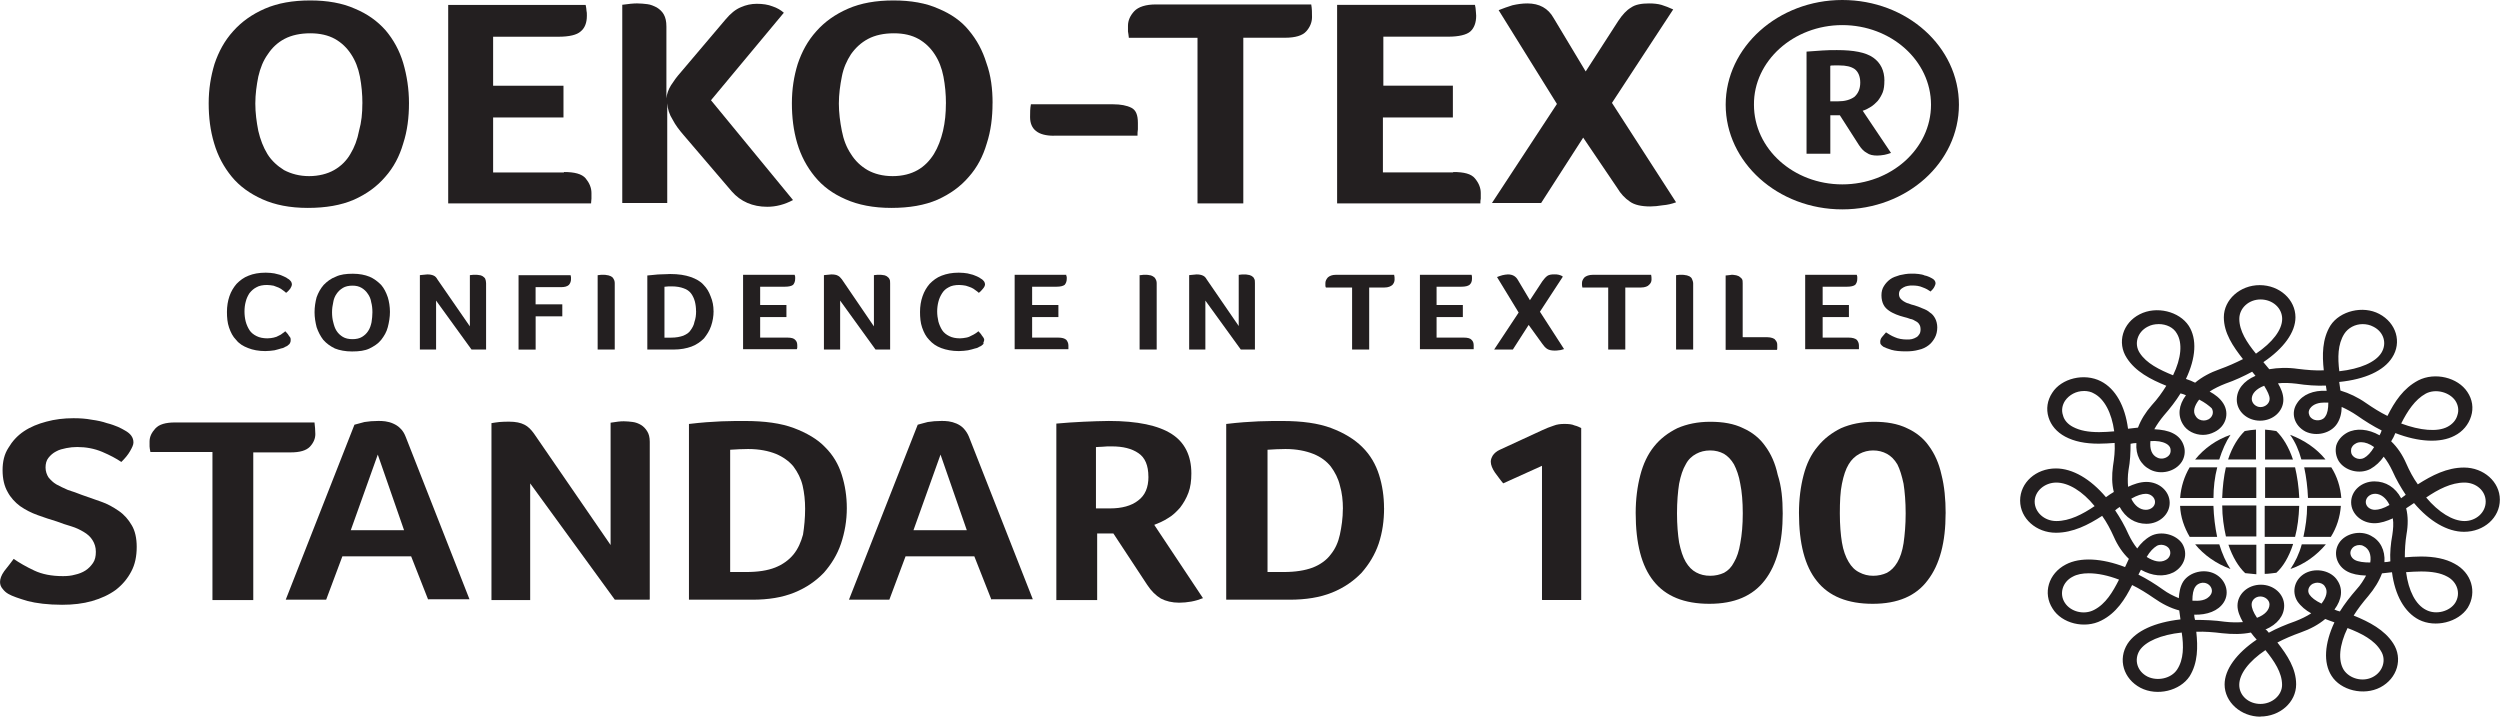 <?xml version="1.0" encoding="UTF-8"?><svg id="Layer_1" xmlns="http://www.w3.org/2000/svg" viewBox="0 0 512 146.86"><defs><style>.cls-1{fill:#231f20;}</style></defs><path class="cls-1" d="m59.03,70.67c-.08.08-.25.23-.51.31-.25.16-.51.31-.94.38-.43.16-.85.23-1.37.38-.51.07-1.19.16-1.87.16-1.37,0-2.56-.23-3.5-.61-1.03-.38-1.88-.91-2.48-1.68-.69-.69-1.1-1.53-1.45-2.53-.34-.99-.43-2.06-.43-3.2s.17-2.22.51-3.22c.34-1,.86-1.83,1.46-2.53.68-.69,1.45-1.3,2.47-1.68.94-.39,2.13-.61,3.5-.61.68,0,1.27.07,1.78.15.52.16,1.03.22,1.37.38.43.16.68.31,1.02.46.25.16.43.31.6.39.16.15.25.22.43.46.08.15.16.37.16.53,0,.3-.16.61-.34.91-.25.31-.51.61-.85.85-.16-.16-.43-.38-.67-.54-.26-.22-.52-.37-.85-.53-.34-.16-.69-.23-1.03-.39-.43-.07-.85-.15-1.36-.15-.85,0-1.62.15-2.14.46-.59.3-1.02.69-1.45,1.22-.34.54-.61,1.07-.77,1.76-.17.61-.25,1.3-.25,1.98s.07,1.38.25,2.07c.16.61.43,1.22.77,1.76.34.53.85.92,1.45,1.22.6.31,1.37.46,2.22.46.51,0,.94-.08,1.28-.15.42-.08.77-.23,1.03-.39.34-.14.59-.3.76-.46.25-.16.43-.3.6-.46.08.16.25.22.34.38.17.16.25.31.34.46.08.15.25.31.34.46.08.15.08.3.08.46,0,.22,0,.38-.08.54-.09.23-.17.38-.43.53"/><path class="cls-1" d="m76.27,63.94c0-.76-.08-1.46-.25-2.06-.08-.61-.34-1.23-.69-1.7-.34-.53-.76-.91-1.27-1.22-.52-.31-1.11-.46-1.87-.46-.78,0-1.46.15-1.97.46s-.94.69-1.29,1.22c-.34.47-.59,1.09-.68,1.7-.16.68-.25,1.37-.25,2.06,0,.77.08,1.46.25,2.06.17.7.34,1.24.68,1.77.35.54.78.92,1.29,1.23s1.19.46,1.97.46c.76,0,1.45-.15,1.95-.46s.94-.69,1.27-1.23c.35-.53.52-1.06.68-1.77.1-.68.18-1.37.18-2.06m3.59-.08c0,1.09-.18,2.14-.44,3.14-.25,1-.76,1.83-1.36,2.61-.6.76-1.45,1.3-2.38,1.76-.94.46-2.14.61-3.59.61-1.36,0-2.55-.23-3.5-.61-.94-.46-1.7-1-2.38-1.76-.59-.77-1.03-1.61-1.37-2.61-.25-1-.42-1.99-.42-3.06s.16-2.06.42-3.06c.34-.93.78-1.76,1.45-2.53.68-.69,1.45-1.3,2.47-1.68.94-.46,2.13-.61,3.5-.61s2.48.23,3.42.61c.93.39,1.7,1,2.38,1.68.59.69,1.02,1.53,1.36,2.53.26.84.44,1.92.44,2.98"/><path class="cls-1" d="m99.55,71.59h-2.98l-7.26-10.03v10.03h-3.32s0-15.24,0-15.24c.17,0,.43-.07.68-.07s.6-.08.85-.08c.52,0,.95.08,1.29.24.34.14.59.44.76.76l6.66,9.64v-10.49c.25,0,.43-.07.68-.07h.51c.25,0,.52,0,.77.07.26,0,.51.15.68.23.17.16.43.3.51.53.09.24.17.54.17.91v13.56Z"/><path class="cls-1" d="m109.7,62.33h5.46v2.45h-5.46v6.82h-3.5v-15.24h10.66c0,.15.08.31.08.39v.45c0,.46-.17.84-.43,1.15-.34.31-.85.46-1.62.46h-5.2v3.52Z"/><path class="cls-1" d="m122.41,56.36c.25,0,.51-.08.68-.08h.51c.25,0,.52,0,.77.08.25,0,.52.15.77.23.25.15.43.3.51.53.17.23.25.54.25.91v13.56h-3.5s0-15.24,0-15.24Z"/><path class="cls-1" d="m142.55,63.71c0-.69-.09-1.39-.25-2-.17-.61-.43-1.15-.76-1.6-.34-.46-.86-.85-1.54-1.07-.6-.23-1.45-.39-2.38-.39-.51,0-1.03,0-1.54.08v10.42h1.37c1.02,0,1.79-.16,2.47-.39.69-.3,1.2-.61,1.53-1.15.34-.46.68-1.07.77-1.68.25-.7.34-1.38.34-2.22m3.58,0c0,1.07-.17,2.06-.51,3.06-.34,1-.85,1.76-1.45,2.53-.69.69-1.54,1.3-2.56,1.68-1.02.37-2.22.61-3.68.61h-5.37v-15.17c1.1-.07,1.95-.23,2.73-.23s1.45-.07,1.95-.07c1.71,0,3.08.22,4.19.61,1.11.38,2.04.91,2.64,1.6.69.69,1.12,1.46,1.46,2.37.42.99.59,1.98.59,2.99"/><path class="cls-1" d="m161.23,69.14c.86,0,1.37.16,1.62.46.34.31.43.69.43,1.15v.38c0,.07,0,.22-.09.38h-11.01v-15.23h10.57c0,.15.1.3.1.38v.46c0,.53-.18.92-.43,1.22-.33.24-.85.38-1.7.38h-5.04v3.75h5.38v2.46h-5.38v4.21h5.55Z"/><path class="cls-1" d="m182.3,71.59h-2.99l-7.25-10.03v10.03h-3.32v-15.24c.17,0,.43-.07.68-.07s.61-.08.85-.08c.52,0,1.03.08,1.29.24.34.14.59.44.85.76l6.57,9.64v-10.49c.25,0,.43-.07.68-.07h.52c.25,0,.51,0,.76.07.26,0,.51.15.68.23.17.16.43.3.51.53.17.24.17.54.17.91v13.56Z"/><path class="cls-1" d="m201.15,70.67c-.09.08-.25.23-.51.31-.25.16-.51.31-.94.38-.43.16-.86.23-1.45.38-.52.07-1.2.16-1.89.16-1.36,0-2.56-.23-3.58-.61-1.02-.38-1.79-.91-2.48-1.68-.68-.69-1.1-1.53-1.45-2.53-.34-.99-.43-2.06-.43-3.2s.17-2.22.52-3.22c.34-1,.85-1.83,1.45-2.53.68-.69,1.45-1.3,2.46-1.68,1.02-.39,2.13-.61,3.5-.61.69,0,1.29.07,1.8.15.51.16,1.03.22,1.36.38.43.16.77.31,1.03.46.26.16.43.31.6.39.17.15.25.22.43.46.08.15.16.37.16.53,0,.3-.16.61-.42.91-.26.31-.51.61-.85.85-.17-.16-.43-.38-.69-.54-.25-.22-.51-.37-.85-.53-.34-.16-.67-.23-1.11-.39-.42-.07-.85-.15-1.36-.15-.86,0-1.63.15-2.14.46-.59.3-1.03.69-1.36,1.22-.34.54-.6,1.07-.77,1.76-.16.61-.25,1.3-.25,1.98s.09,1.38.25,2.07c.17.61.43,1.22.77,1.76.34.53.85.92,1.45,1.22.59.31,1.36.46,2.21.46.43,0,.86-.08,1.29-.15.43-.08.76-.23,1.02-.39.34-.14.6-.3.85-.46.26-.16.43-.3.61-.46.08.16.25.22.34.38.17.16.25.31.34.46.09.15.26.31.34.46.08.15.17.3.17.46,0,.22-.09.38-.17.54.08.23,0,.38-.25.53"/><path class="cls-1" d="m216.68,69.14c.85,0,1.36.16,1.7.46.25.31.43.69.43,1.15v.76h-11.01v-15.23h10.57c0,.15,0,.3.1.38v.46c0,.53-.18.92-.43,1.22-.34.24-.85.38-1.7.38h-4.96v3.75h5.38v2.46h-5.38s0,4.21,0,4.21h5.29Z"/><path class="cls-1" d="m233.48,56.36c.25,0,.51-.08.68-.08h.51c.25,0,.51,0,.76.08.26,0,.52.15.69.23.25.15.43.3.52.53.16.23.25.54.25.91v13.56h-3.5v-15.24h.09Z"/><path class="cls-1" d="m257.02,71.59h-2.9l-7.26-10.03v10.03h-3.32v-15.24c.17,0,.43-.07.68-.07s.6-.08.85-.08c.52,0,.94.08,1.28.24.34.14.6.44.77.76l6.57,9.57v-10.48c.25,0,.43-.08.69-.08h.5c.26,0,.52,0,.77.08.25,0,.51.16.68.22.25.16.43.31.51.54.17.23.17.55.17.93v13.62Z"/><path class="cls-1" d="m276.82,58.88h-5.28c-.1-.16-.1-.31-.1-.46v-.46c0-.38.17-.76.51-1.15.35-.3.86-.53,1.63-.53h11.94c.09.31.09.61.09,1s-.17.76-.43,1.06c-.34.3-.86.54-1.62.54h-3.15v12.71h-3.5v-12.71h-.09Z"/><path class="cls-1" d="m299.76,69.14c.86,0,1.36.16,1.62.46.33.31.43.69.43,1.15v.76h-11.01s0-15.23,0-15.23h10.59c0,.15.07.3.07.38v.46c0,.53-.17.92-.51,1.22-.33.24-.85.38-1.7.38h-5.04s0,3.75,0,3.75h5.38v2.46h-5.38s0,4.21,0,4.21h5.55Z"/><path class="cls-1" d="m313.07,66.54l-3.24,5.05h-3.83l5.02-7.58-4.43-7.27c.34-.16.68-.24,1.11-.38.35-.07.78-.16,1.12-.16.94,0,1.62.38,2.05,1.15l2.46,4.13,2.56-3.9c.34-.47.68-.85,1.02-1.09.34-.22.78-.3,1.37-.3.34,0,.68,0,.94.08.26.07.6.16.85.39l-4.69,7.18,4.94,7.65c-.34.08-.68.24-1.02.24-.34.07-.68.07-.94.07-.68,0-1.2-.14-1.54-.37-.34-.24-.68-.61-.94-1l-2.82-3.9Z"/><path class="cls-1" d="m329.36,58.88h-5.29c0-.16-.08-.31-.08-.46v-.46c0-.38.16-.76.51-1.15.34-.3.94-.53,1.71-.53h11.94c.08.31.08.61.08,1s-.17.76-.51,1.06c-.25.3-.86.54-1.62.54h-3.24v12.71h-3.5v-12.71Z"/><path class="cls-1" d="m343.27,56.36c.25,0,.43-.08.68-.08h.51c.25,0,.52,0,.76.08.27,0,.52.15.78.23.25.15.42.3.51.53.08.23.25.54.25.91v13.56h-3.5s0-15.24,0-15.24Z"/><path class="cls-1" d="m357,69.06h4.94c.43,0,.78.08,1.03.16.25.08.51.22.59.38.17.15.25.31.34.53.08.16.08.39.08.61v.53c0,.23,0,.31-.08.39h-10.49s0-15.24,0-15.24c.26,0,.51-.07.68-.07.25,0,.43-.07.51-.07.25,0,.52,0,.76.07.26,0,.52.15.77.23.17.15.43.3.6.53s.17.54.17.91v11.03h.08Z"/><path class="cls-1" d="m378.58,69.14c.76,0,1.36.16,1.7.46.25.31.43.69.43,1.15v.76h-11.01v-15.23h10.57c0,.15.1.3.1.38v.46c0,.53-.17.92-.43,1.22-.34.24-.85.38-1.7.38h-4.96v3.75h5.38s0,2.46,0,2.46h-5.38v4.21h5.29Z"/><path class="cls-1" d="m386.26,68.07c.51.31,1.02.69,1.8.99.68.31,1.53.47,2.46.47.35,0,.69,0,1.03-.08.34-.08.68-.23.94-.39.26-.14.43-.37.59-.61.17-.22.25-.6.25-.99s-.08-.77-.25-1c-.16-.31-.43-.53-.76-.69-.34-.23-.68-.39-1.11-.46-.43-.15-.86-.31-1.28-.39-.52-.15-1.11-.3-1.62-.53-.52-.22-1.03-.46-1.45-.77-.43-.3-.85-.68-1.11-1.21-.25-.46-.43-1.15-.43-1.92s.17-1.38.51-1.91c.34-.55.76-1,1.28-1.39.51-.38,1.2-.61,1.96-.84.68-.16,1.54-.31,2.31-.31.51,0,1.11,0,1.53.07.51.07.94.14,1.27.31.43.06.69.22.94.3.25.15.51.23.6.31.42.22.68.6.68.98,0,.16-.09.46-.26.76-.16.31-.42.61-.76.93-.43-.31-.94-.61-1.62-.85-.68-.3-1.36-.38-2.13-.38-.25,0-.59,0-.94.08-.34.07-.6.15-.85.3-.26.15-.51.31-.68.53-.17.23-.25.55-.25.85s.08.61.25.85c.17.22.43.46.68.61.25.14.6.38,1.03.46.34.14.76.3,1.19.38.51.15,1.11.38,1.62.61.61.23,1.12.46,1.54.85.51.3.85.76,1.1,1.23.25.46.43,1.15.43,1.83,0,.77-.17,1.53-.51,2.14s-.76,1.15-1.28,1.53c-.51.39-1.2.76-2.04.93-.77.22-1.62.31-2.57.31-1.19,0-2.21-.09-2.98-.31-.77-.22-1.28-.46-1.62-.61-.17-.16-.34-.22-.51-.46-.17-.15-.17-.38-.17-.61s.08-.61.34-.92c.34-.37.6-.68.85-.99"/><path class="cls-1" d="m74.22,21.21c0-1.91-.17-3.75-.51-5.52-.34-1.76-.94-3.28-1.8-4.58-.85-1.31-1.95-2.37-3.32-3.14-1.37-.76-3.08-1.15-5.03-1.15-2.04,0-3.84.38-5.3,1.15-1.45.77-2.55,1.83-3.41,3.14-.94,1.3-1.54,2.82-1.95,4.58-.35,1.77-.61,3.61-.61,5.52s.25,3.75.61,5.59c.41,1.76,1.02,3.36,1.87,4.75.85,1.37,2.04,2.44,3.41,3.29,1.45.76,3.16,1.23,5.12,1.23s3.75-.46,5.11-1.23c1.37-.77,2.56-1.92,3.34-3.29.85-1.39,1.45-2.99,1.78-4.75.51-1.84.68-3.61.68-5.59m9.55-.07c0,2.91-.34,5.67-1.19,8.27-.76,2.61-1.97,4.9-3.67,6.81-1.71,2-3.83,3.52-6.39,4.67-2.65,1.15-5.8,1.69-9.47,1.69s-6.75-.62-9.3-1.77c-2.56-1.15-4.69-2.67-6.31-4.66-1.62-1.99-2.82-4.22-3.58-6.82-.78-2.59-1.11-5.28-1.11-8.18s.43-5.51,1.19-8.04c.85-2.52,2.04-4.75,3.83-6.73,1.71-1.92,3.84-3.45,6.48-4.6,2.65-1.15,5.72-1.69,9.31-1.69,3.49,0,6.56.54,9.13,1.69,2.55,1.06,4.6,2.52,6.3,4.44,1.62,1.92,2.83,4.13,3.59,6.66.76,2.59,1.19,5.35,1.19,8.27"/><path class="cls-1" d="m115.5,35.23c2.13,0,3.66.37,4.44,1.3.76.92,1.19,1.92,1.19,2.99v1.15c0,.3-.08.61-.08.99h-29.26s0-40.65,0-40.65h28.15c.09.46.17.84.17,1.15.08.3.08.61.08,1.07,0,1.46-.43,2.53-1.29,3.22-.76.69-2.31,1.07-4.52,1.07h-13.39v10.03h14.41v6.51h-14.41s0,11.26,0,11.26h14.5v-.07Z"/><path class="cls-1" d="m127.27,1c.68-.08,1.27-.15,1.88-.23.6-.07,1.11-.07,1.36-.07.68,0,1.37.07,2.05.15.68.07,1.36.38,1.95.68.61.38,1.12.85,1.45,1.46.34.61.52,1.39.52,2.46v14.69c.08-.91.42-1.83.94-2.67.59-.92,1.2-1.76,1.88-2.52l9.28-10.95c1.03-1.23,2.05-2.07,3.17-2.53,1.03-.46,2.14-.69,3.24-.69,1.19,0,2.3.15,3.24.53.94.31,1.7.77,2.3,1.3l-14.92,17.92,16.8,20.44c-1.71.92-3.5,1.38-5.29,1.38-2.97,0-5.45-1.07-7.25-3.14l-9.89-11.57c-.85-.99-1.63-1.98-2.22-3.13-.68-1.07-1.02-2.15-1.11-3.36v20.43h-9.21V1h-.17Z"/><path class="cls-1" d="m193.73,21.21c0-1.91-.17-3.75-.51-5.52-.34-1.76-.94-3.28-1.8-4.58-.85-1.31-1.95-2.37-3.32-3.14-1.37-.76-3-1.15-5.03-1.15-2.05,0-3.84.38-5.29,1.15-1.45.77-2.57,1.83-3.5,3.14-.85,1.3-1.54,2.82-1.87,4.58-.35,1.77-.61,3.61-.61,5.52s.25,3.75.61,5.59c.34,1.76.93,3.36,1.87,4.75.85,1.37,1.96,2.44,3.41,3.29,1.36.76,3.08,1.23,5.12,1.23s3.75-.46,5.11-1.23c1.37-.77,2.48-1.92,3.34-3.29.85-1.39,1.45-2.99,1.87-4.75.42-1.84.59-3.61.59-5.59m9.55-.07c0,2.91-.34,5.67-1.19,8.27-.76,2.61-1.97,4.9-3.67,6.81-1.71,2-3.84,3.52-6.39,4.67-2.64,1.15-5.8,1.69-9.47,1.69s-6.82-.62-9.38-1.77c-2.64-1.15-4.69-2.67-6.31-4.66-1.62-1.99-2.82-4.22-3.59-6.82-.76-2.59-1.09-5.28-1.09-8.18s.41-5.51,1.19-8.04c.85-2.52,2.04-4.75,3.83-6.73,1.7-1.92,3.84-3.45,6.48-4.6,2.64-1.15,5.72-1.69,9.3-1.69s6.66.54,9.22,1.69c2.55,1.06,4.68,2.52,6.22,4.44,1.62,1.92,2.81,4.13,3.59,6.66.94,2.59,1.27,5.35,1.27,8.27"/><path class="cls-1" d="m215.82,27.8c-3.24,0-4.86-1.3-4.86-3.83,0-.91,0-1.76.17-2.61h16.88c1.46,0,2.73.23,3.67.7.94.46,1.36,1.45,1.36,3.13v1.3c-.08.46-.08.83-.08,1.3h-17.15Z"/><path class="cls-1" d="m245.34,7.74h-14.16v-.08c-.08-.45-.08-.91-.17-1.22v-1.15c0-1.07.43-2.07,1.28-2.99.86-.91,2.4-1.39,4.43-1.39h31.82c.16.85.16,1.77.16,2.61,0,1.06-.43,2.07-1.19,2.91-.76.85-2.21,1.3-4.36,1.3h-8.52s0,33.93,0,33.93h-9.38s0-33.93,0-33.93h.08Z"/><path class="cls-1" d="m297.63,35.23c2.21,0,3.67.37,4.43,1.3.77.92,1.2,1.92,1.2,2.99v1.15c-.08.3-.08.61-.08.99h-29.34V1h28.23c.1.46.17.84.17,1.15s.08.61.08,1.07c0,1.46-.43,2.53-1.19,3.22-.77.69-2.39,1.07-4.51,1.07h-13.31v10.03h14.24v6.51h-14.33v11.26h14.41v-.07Z"/><path class="cls-1" d="m324.24,28.18l-8.62,13.4h-10.07l13.31-20.29-11.94-19.21c.93-.38,1.87-.69,2.82-1,1.02-.23,2.04-.38,3.06-.38,2.47,0,4.27,1,5.38,2.99l6.57,10.94,6.66-10.33c.86-1.3,1.71-2.22,2.64-2.76.85-.61,2.13-.84,3.67-.84.94,0,1.8.08,2.56.3.76.23,1.53.54,2.39.93l-12.54,19.14,13.13,20.36c-.85.31-1.79.54-2.73.61-.94.15-1.8.24-2.56.24-1.79,0-3.24-.31-4.18-1-1.02-.69-1.88-1.61-2.56-2.76l-6.99-10.33Z"/><path class="cls-1" d="m377.3,0c-13.13,0-23.88,9.66-23.88,21.44s10.66,21.44,23.88,21.44,23.89-9.57,23.89-21.44S390.53,0,377.3,0m0,5.14c9.98,0,18.17,7.27,18.17,16.31s-8.19,16.31-18.17,16.31-18.09-7.27-18.09-16.31c-.08-8.96,8.11-16.31,18.09-16.31"/><path class="cls-1" d="m380.98,16.92c0-1.29-.43-2.22-1.12-2.76-.76-.53-1.78-.76-3.15-.76h-1.11c-.34,0-.6,0-.76.08v7.27h1.61c1.38,0,2.48-.31,3.33-.91.76-.69,1.2-1.62,1.2-2.92m4.94-.37c0,.91-.08,1.68-.34,2.37-.25.61-.6,1.23-1.03,1.76-.43.46-.94.93-1.45,1.23-.51.31-1.03.61-1.62.77l5.8,8.64c-.43.16-.94.31-1.36.39-.51.08-1.02.15-1.45.15-.86,0-1.62-.15-2.13-.54-.6-.3-1.11-.83-1.62-1.6l-3.92-6.12h-1.95v7.88h-4.87V10.57c1.12-.08,2.13-.16,3.24-.23,1.1-.08,2.04-.08,2.99-.08,3.41,0,5.88.46,7.41,1.53,1.54,1.08,2.31,2.68,2.31,4.75"/><path class="cls-1" d="m462.95,61.33c-2.39,0-4.34,1.76-4.34,3.98,0,2.46,1.53,4.82,3.41,7.12,3.41-2.3,5.37-4.9,5.37-7.12s-1.95-3.98-4.43-3.98m20.91,5.05c-1.54,0-2.98.77-3.76,1.99-1.36,2.14-1.36,4.9-1.02,7.66,4.26-.47,7.41-1.84,8.61-3.76,1.2-1.92.52-4.28-1.63-5.36-.68-.37-1.45-.53-2.21-.53m-41.8,0c-.78,0-1.54.16-2.22.53-2.13,1.09-2.82,3.53-1.63,5.36,1.37,2.14,4.01,3.44,6.83,4.59,1.71-3.52,1.96-6.65.77-8.57-.68-1.23-2.14-1.92-3.75-1.92m21.65,12.63c-1.62.61-2.55,1.61-2.55,2.69,0,.91.85,1.68,1.78,1.68,1.02,0,1.88-.77,1.88-1.68,0-.7-.43-1.54-1.12-2.69m-13.31,2.83c-1.02,1.3-1.36,2.53-.68,3.44.34.55.94.85,1.62.85.35,0,.61-.07.95-.23.85-.46,1.19-1.45.67-2.29-.59-.54-1.36-1.15-2.56-1.77m25.68.61c-1.03,0-2.3.23-2.99,1.23-.25.37-.34.85-.17,1.23.09.45.43.76.86.99.85.39,2.04.16,2.46-.61.43-.61.61-1.53.61-2.83h-.77Zm15.69,4.29c3.92,1.46,7.43,1.76,9.47.69,1.02-.53,1.78-1.38,2.04-2.37.35-1,.18-2.07-.41-2.98-1.2-1.76-4.02-2.53-6.06-1.46-2.22,1.22-3.77,3.6-5.04,6.13m-65-6.66c-1.54,0-2.99.77-3.84,2-.59.91-.77,1.98-.42,2.98.24,1,1.02,1.84,2.04,2.37,1.46.77,3.16,1.07,5.38,1.07,1.02,0,2.05-.08,3.07-.16-.51-3.82-2.05-6.65-4.1-7.73-.6-.38-1.37-.54-2.13-.54m13.65,10.26c-.17,1.61.25,2.84,1.36,3.37.86.47,2.05.16,2.56-.61.25-.38.25-.84.17-1.23-.07-.38-.43-.76-.85-.99-.85-.46-1.88-.61-3.23-.54m43.17.23c-.43,0-.86.07-1.2.31-.43.23-.68.54-.85.99-.08.47-.08.93.17,1.31.51.76,1.62,1.06,2.46.61.69-.38,1.37-1.08,2.05-2.22-.94-.69-1.87-1-2.64-1m-47.1,11.56c.69,1.46,1.79,2.29,2.99,2.29,1.02,0,1.88-.68,1.88-1.6s-.86-1.68-1.88-1.68c-.77,0-1.8.31-2.99,1m49.91-1c-1.03,0-1.88.77-1.88,1.68s.85,1.6,1.88,1.6c.76,0,1.79-.3,2.98-.99-.68-1.45-1.79-2.3-2.98-2.3m-65.26-2.29c-2.38,0-4.43,1.76-4.43,3.9s1.95,3.98,4.43,3.98c2.73,0,5.38-1.39,7.85-3.06-2.48-3.06-5.38-4.82-7.85-4.82m75.75,3.06c2.56,3.06,5.47,4.82,7.85,4.82s4.34-1.76,4.34-3.98-1.95-3.9-4.34-3.9c-2.73,0-5.37,1.38-7.85,3.06m-57.24,12.17c1.45.92,2.81,1.24,3.92.62.86-.46,1.19-1.46.68-2.31-.51-.76-1.7-1-2.48-.61-.76.47-1.44,1.15-2.12,2.3m43.59-2.44c-.69,0-1.29.3-1.63.84-.52.76-.17,1.76.67,2.22.68.37,1.8.52,3.16.52.25-1.6-.25-2.83-1.36-3.36-.25-.15-.51-.22-.85-.22m-34.22,11.4c1.28.07,2.91.07,3.76-1.24.51-.76.16-1.76-.68-2.22-.86-.46-1.97-.15-2.48.61-.42.61-.6,1.53-.6,2.84m25.59-3.68c-.25,0-.59.07-.93.22-.86.46-1.2,1.46-.69,2.22.42.62,1.2,1.24,2.47,1.85,1.02-1.3,1.37-2.61.68-3.53-.25-.46-.85-.76-1.54-.76m-46.83-1.92c-1.28,0-2.4.22-3.25.69-2.13,1.07-2.82,3.53-1.62,5.36,1.19,1.84,3.92,2.53,5.98,1.45,2.4-1.23,3.83-3.68,5.11-6.2-2.21-.85-4.34-1.3-6.22-1.3m65.01-.23c.51,3.83,1.95,6.66,4.09,7.73,2.04,1.08,4.86.31,5.98-1.45,1.19-1.92.41-4.29-1.62-5.36-1.36-.76-3.16-1.06-5.38-1.06-.94,0-2.04.07-3.05.14m-29.87,4.98c-1.02,0-1.78.77-1.78,1.61,0,.77.34,1.61,1.1,2.76,1.62-.61,2.56-1.62,2.56-2.76,0-.84-.86-1.61-1.88-1.61m1.7,7.44h0c1.71-.93,3.51-1.68,5.47-2.37,1.2-.47,2.31-1,3.25-1.62-1.12-.61-2.13-1.45-2.82-2.45-1.29-2.07-.52-4.67,1.7-5.82,2.31-1.15,5.29-.38,6.48,1.53,1.19,1.76.94,3.91-.6,5.97.34.16.77.31,1.11.39.95-1.53,2.14-3.06,3.41-4.52.85-.91,1.45-1.92,1.96-2.83-1.62-.07-2.82-.3-3.83-.83-2.22-1.15-2.99-3.83-1.71-5.83,1.28-2,4.34-2.67,6.48-1.53,1.97,1,2.99,2.99,2.82,5.44.43,0,.85-.08,1.21-.16-.1-1.76.07-3.6.41-5.44.17-1.15.27-2.3.1-3.37-1.2.54-2.48,1-3.77,1-2.64,0-4.77-1.92-4.77-4.29s2.13-4.28,4.77-4.28c2.31,0,4.28,1.22,5.47,3.45.34-.24.61-.47.94-.7-1.02-1.53-1.95-3.14-2.73-4.9-.51-1.07-1.1-2.07-1.78-2.91-.68.99-1.63,1.9-2.73,2.52-2.21,1.15-5.2.38-6.48-1.61-.59-1-.76-2.14-.51-3.21.34-1.08,1.11-1.99,2.22-2.61,1.87-1,4.34-.77,6.65.53.17-.3.34-.69.43-.99-1.71-.85-3.41-1.92-5.04-3.06-1.02-.7-2.13-1.3-3.15-1.76,0,1.15-.25,2.37-.94,3.44-1.28,1.98-4.26,2.68-6.48,1.6-2.31-1.22-3.07-3.82-1.71-5.81,1.12-1.76,3.34-2.68,6.06-2.53-.08-.31-.08-.69-.16-1.07-1.88.08-4.01-.07-6.06-.39-1.28-.14-2.55-.22-3.75-.07.59,1,1.1,2.14,1.1,3.36,0,2.38-2.13,4.29-4.77,4.29-2.64,0-4.77-1.91-4.77-4.29,0-2.06,1.36-3.83,3.83-4.9-.25-.31-.51-.61-.68-.84-1.71.91-3.5,1.76-5.47,2.44-1.2.47-2.3,1-3.24,1.62,1.11.61,2.14,1.37,2.81,2.45,1.29,2.07.52,4.67-1.78,5.82-.76.39-1.54.61-2.38.61-1.71,0-3.34-.85-4.1-2.14-1.11-1.76-.94-3.91.6-5.98-.34-.15-.76-.31-1.11-.38-.94,1.53-2.13,3.06-3.41,4.52-.76.91-1.45,1.9-1.96,2.82,1.54.08,2.82.31,3.84.84,1.11.55,1.88,1.46,2.22,2.61.34,1.06.16,2.29-.43,3.21-1.28,2-4.26,2.76-6.48,1.61-1.96-1-3-2.99-2.82-5.44-.43,0-.85.07-1.19.15,0,1.76-.08,3.6-.43,5.44-.17,1.15-.17,2.3-.08,3.37,1.11-.53,2.46-1,3.75-1,2.64,0,4.77,1.92,4.77,4.29s-2.13,4.29-4.77,4.29c-2.31,0-4.28-1.23-5.47-3.45-.34.23-.68.46-.93.69,1.02,1.53,1.96,3.14,2.73,4.9.51,1.08,1.11,2.07,1.79,2.91.69-1,1.62-1.91,2.73-2.53,2.13-1.15,5.2-.37,6.48,1.53,1.28,2.07.5,4.67-1.79,5.9-1.97.99-4.36.76-6.66-.54-.18.31-.34.69-.51,1,1.71.85,3.41,1.91,5.02,3.06,1.03.76,2.14,1.3,3.25,1.76.08-1.15.25-2.37.93-3.44,1.29-1.92,4.28-2.67,6.48-1.53,2.22,1.15,3.07,3.83,1.8,5.82-1.12,1.76-3.41,2.61-6.06,2.53,0,.38.08.69.17,1.07,1.96,0,4.01.07,6.05.37,1.36.16,2.57.16,3.76.08-.6-1.07-1.11-2.22-1.11-3.37,0-2.37,2.13-4.29,4.78-4.29s4.78,1.92,4.78,4.29c0,2.06-1.37,3.83-3.85,4.9.17,0,.43.3.68.61m-17.82,0c-4.26.45-7.42,1.83-8.62,3.66-1.19,1.92-.51,4.29,1.63,5.37,2.05.99,4.86.38,6.06-1.46,1.36-2.07,1.36-4.82.94-7.57m33.96-.93c-1.71,3.52-1.97,6.66-.78,8.58,1.21,1.83,3.93,2.53,5.97,1.45,2.05-1.06,2.82-3.52,1.63-5.35-1.29-2.22-4.01-3.6-6.82-4.67m-16.82,4.52c-3.41,2.3-5.36,4.89-5.36,7.12s1.95,3.9,4.34,3.9,4.43-1.76,4.43-3.9c0-2.53-1.62-4.9-3.41-7.12m-1.02,13.63c-4.01,0-7.34-2.99-7.34-6.59,0-3.06,2.4-6.36,6.57-9.19-.43-.46-.86-1-1.19-1.45-1.8.37-3.76.37-5.89.14-1.79-.22-3.58-.37-5.29-.3.34,3.14.34,6.35-1.36,9.11-1.97,2.99-6.66,4.13-10.06,2.37-3.5-1.84-4.69-5.83-2.65-9.04,1.71-2.61,5.54-4.37,10.83-4.97-.09-.61-.17-1.23-.25-1.84-1.8-.46-3.58-1.39-5.2-2.53-1.45-1-2.91-1.92-4.45-2.67-1.45,2.91-3.24,5.74-6.31,7.27-3.41,1.76-8.11.61-9.98-2.45-2.04-3.14-.85-7.2,2.73-9.04,2.91-1.53,7.34-1.3,12.11.54.26-.54.52-1.15.78-1.68-1.29-1.23-2.31-2.76-3.08-4.52-.69-1.53-1.45-2.97-2.39-4.29-2.82,1.84-5.98,3.46-9.47,3.46-4.01,0-7.33-2.91-7.33-6.59s3.24-6.58,7.33-6.58c3.41,0,7.08,2.14,10.25,5.89.51-.39,1.1-.77,1.61-1.07-.42-1.61-.42-3.45-.17-5.29.26-1.61.43-3.21.34-4.75-1.1.07-2.13.15-3.24.15-2.82,0-5.04-.46-6.9-1.45-1.71-.92-2.91-2.3-3.41-3.98-.51-1.68-.25-3.44.76-4.98,1.87-2.97,6.57-4.13,9.98-2.37,2.99,1.53,4.94,5.05,5.55,9.72.67-.07,1.36-.14,2.04-.23.6-1.6,1.54-3.13,2.82-4.59,1.2-1.3,2.13-2.61,2.98-3.98-3.23-1.3-6.31-2.91-8.09-5.68-2.05-3.13-.86-7.19,2.64-8.96,3.42-1.76,8.11-.61,10.06,2.38,1.71,2.68,1.45,6.57-.59,10.86.69.23,1.28.46,1.88.77,1.37-1.15,3.07-2.07,5.02-2.76,1.71-.61,3.24-1.3,4.78-2.07-2.05-2.61-3.92-5.35-3.92-8.57,0-3.6,3.32-6.58,7.34-6.58,4.09,0,7.33,2.98,7.33,6.58,0,3.06-2.38,6.36-6.57,9.19.43.54.85,1,1.2,1.45,1.79-.3,3.75-.38,5.88-.07,1.8.22,3.59.38,5.29.3-.34-3.14-.34-6.42,1.37-9.19,1.95-2.99,6.65-4.13,9.98-2.37,3.5,1.84,4.69,5.83,2.64,8.96-1.71,2.69-5.55,4.45-10.83,4.98.08.61.16,1.23.25,1.76,1.79.54,3.58,1.39,5.2,2.53,1.45,1,2.9,1.92,4.43,2.67,1.46-2.91,3.24-5.66,6.31-7.28,3.41-1.75,8.11-.6,10.06,2.37,1.03,1.53,1.29,3.3.76,4.98-.51,1.68-1.7,3.14-3.4,3.99-2.91,1.53-7.35,1.3-12.11-.55-.25.62-.51,1.15-.86,1.69,1.29,1.23,2.31,2.76,3.08,4.52.67,1.53,1.44,2.99,2.38,4.29,2.9-1.84,5.97-3.44,9.46-3.44,4.01,0,7.34,2.91,7.34,6.58s-3.24,6.58-7.34,6.58c-3.41,0-7.08-2.15-10.24-5.89-.59.38-1.1.76-1.61,1.07.41,1.61.41,3.44.08,5.29-.26,1.6-.35,3.22-.35,4.75,1.12-.08,2.22-.16,3.32-.16,2.73,0,5.04.46,6.84,1.46,3.49,1.83,4.69,5.81,2.72,9.04-1.95,2.98-6.65,4.13-9.98,2.45-2.98-1.53-4.93-5.06-5.53-9.73-.69.07-1.37.15-2.05.23-.59,1.6-1.54,3.13-2.82,4.66-1.11,1.3-2.13,2.61-2.98,3.98,3.23,1.31,6.3,2.92,8.09,5.68,2.05,3.14.86,7.2-2.64,9.03-3.41,1.77-8.11.61-9.98-2.37-1.71-2.68-1.45-6.58.59-10.95-.68-.22-1.27-.46-1.88-.69-1.36,1.15-3.07,2.07-5.02,2.76-1.71.61-3.34,1.3-4.78,2.06,2.05,2.61,3.84,5.36,3.84,8.57,0,3.68-3.33,6.59-7.34,6.59"/><path class="cls-1" d="m446.49,101.99c.17-2.29.86-4.44,1.95-6.28h5.65c-.52,1.99-.77,4.14-.77,6.28h-6.83Z"/><path class="cls-1" d="m454.51,111.48c.59,1.92,1.36,3.68,2.29,5.05-2.89-1.07-5.44-2.84-7.23-5.05h4.94Z"/><path class="cls-1" d="m453.31,103.6c.08,2.22.34,4.37.76,6.35h-5.62c-1.12-1.92-1.88-4.06-1.97-6.35h6.83Z"/><path class="cls-1" d="m449.56,94.11c1.88-2.31,4.35-4.06,7.25-5.06-.94,1.39-1.7,3.14-2.31,5.06h-4.94Z"/><path class="cls-1" d="m469.01,89.05c2.9,1.07,5.46,2.83,7.25,5.05h-4.94c-.51-1.9-1.29-3.66-2.31-5.05"/><path class="cls-1" d="m476.34,111.48c-1.87,2.22-4.34,4.06-7.25,5.05.94-1.38,1.8-3.14,2.31-5.05h4.94Z"/><path class="cls-1" d="m479.41,103.6c-.17,2.29-.85,4.43-2.05,6.35h-5.62c.43-1.98.76-4.13.76-6.35h6.91Z"/><path class="cls-1" d="m477.45,95.71c1.19,1.84,1.87,4.05,2.05,6.27h-6.82c-.09-2.14-.35-4.28-.78-6.27h5.55Z"/><path class="cls-1" d="m459.71,88.28c.76-.16,1.53-.23,2.31-.3v6.12h-5.71c.85-2.6,2.13-4.59,3.41-5.82"/><path class="cls-1" d="m455.1,101.99c.09-2.29.34-4.44.76-6.28h6.23v6.28h-6.99Z"/><path class="cls-1" d="m455.87,109.87c-.43-1.91-.76-4.05-.76-6.35h6.99v6.35h-6.23Z"/><path class="cls-1" d="m462.1,117.61c-.76-.08-1.53-.15-2.29-.23-1.37-1.3-2.58-3.29-3.43-5.82h5.72v6.05Z"/><path class="cls-1" d="m469.61,111.48c-.85,2.61-2.05,4.59-3.41,5.82-.76.07-1.53.23-2.39.23v-6.13h5.8v.08Z"/><path class="cls-1" d="m470.88,103.6c-.08,2.29-.34,4.43-.85,6.35h-6.22v-6.35h7.08Z"/><path class="cls-1" d="m470.03,95.71c.43,1.84.76,3.98.86,6.27h-7v-6.27h6.14Z"/><path class="cls-1" d="m463.8,87.98c.86.08,1.62.15,2.39.3,1.36,1.31,2.56,3.3,3.41,5.83h-5.71v-6.12h-.09Z"/><path class="cls-1" d="m2.82,114.47c1.1.77,2.56,1.61,4.18,2.37,1.62.77,3.58,1.15,5.89,1.15.85,0,1.71-.07,2.48-.3.76-.16,1.53-.46,2.13-.85.6-.38,1.11-.91,1.54-1.53.43-.62.59-1.38.59-2.31s-.25-1.68-.68-2.37c-.43-.7-1.02-1.23-1.8-1.69-.76-.45-1.53-.84-2.55-1.15-1.03-.3-1.96-.61-2.98-1-1.29-.38-2.65-.84-3.92-1.3-1.29-.46-2.48-1.07-3.59-1.84-1.02-.76-1.95-1.76-2.55-2.91-.67-1.15-1.03-2.68-1.03-4.44s.35-3.29,1.2-4.59c.77-1.31,1.79-2.46,3.16-3.38,1.36-.91,2.9-1.53,4.61-1.98,1.71-.47,3.58-.7,5.54-.7,1.36,0,2.56.08,3.76.31,1.19.16,2.22.39,3.07.69.94.23,1.7.53,2.29.77.61.3,1.12.53,1.46.76,1.1.61,1.71,1.38,1.71,2.44,0,.47-.25,1-.69,1.77-.43.76-1.02,1.46-1.79,2.22-1.03-.7-2.3-1.38-3.92-2.07-1.62-.68-3.33-.99-5.12-.99-.77,0-1.45.07-2.22.22-.76.16-1.45.31-2.13.7-.59.3-1.12.76-1.54,1.3-.42.52-.59,1.22-.59,1.98s.25,1.46.59,2c.43.53.95,1.06,1.62,1.45.68.39,1.54.77,2.38,1.15.95.31,1.89.61,2.82,1,1.28.46,2.64.91,3.93,1.38,1.36.46,2.55,1.15,3.66,1.91,1.11.76,1.97,1.76,2.64,2.91.7,1.15,1.03,2.69,1.03,4.45,0,1.92-.34,3.6-1.12,5.05-.76,1.45-1.78,2.67-3.14,3.74-1.37,1-2.99,1.76-4.87,2.3s-3.92.77-6.15.77c-2.9,0-5.28-.31-7.08-.77-1.8-.54-3.15-1-3.92-1.45-.52-.3-.85-.61-1.2-1.07-.33-.37-.51-.85-.51-1.38,0-.61.25-1.37.86-2.22.76-.92,1.36-1.76,1.95-2.53"/><path class="cls-1" d="m43.5,92.57h-12.71s0-.08,0-.08c-.08-.45-.16-.76-.16-1.06v-1c0-1,.43-1.85,1.19-2.68.77-.85,2.13-1.23,4.01-1.23h28.58c.08.76.17,1.53.17,2.37,0,.92-.34,1.76-1.12,2.61-.76.77-2.04,1.15-3.92,1.15h-7.67v30.24h-8.36v-30.33Z"/><path class="cls-1" d="m77.37,93.1l-5.53,15.48h10.91l-5.38-15.48Zm10.32,29.71l-3.49-8.88h-14.08s-3.32,8.88-3.32,8.88h-8.28l14.07-35.83c.52-.16,1.21-.31,2.05-.55.85-.14,1.8-.22,2.82-.22.43,0,.94,0,1.45.08.52.07,1.12.23,1.62.46.51.23,1.03.53,1.46.99.5.46.85,1.08,1.11,1.76l13.05,33.23h-8.45v.08Z"/><path class="cls-1" d="m132.99,122.81h-7.08l-17.33-23.81v23.89h-7.93v-36.23c.43-.07.94-.16,1.62-.23.69-.07,1.37-.07,2.05-.07,1.29,0,2.31.22,3.07.61.77.38,1.37,1,1.97,1.83l15.69,22.82v-25.05c.59-.08,1.1-.16,1.53-.22.52-.07.85-.07,1.2-.07.59,0,1.2.07,1.79.14.6.07,1.21.31,1.71.61.51.31.94.76,1.27,1.31.34.54.52,1.22.52,2.14v32.31h-.09Z"/><path class="cls-1" d="m164.89,104.21c0-1.68-.17-3.29-.51-4.75-.34-1.46-1.02-2.76-1.87-3.91-.86-1.07-2.14-1.98-3.59-2.59-1.53-.61-3.4-1-5.71-1-1.2,0-2.39.07-3.67.15v25.04h3.32c2.39,0,4.36-.31,5.9-.92,1.53-.61,2.81-1.53,3.75-2.68.94-1.15,1.53-2.53,1.95-4.06.25-1.6.43-3.36.43-5.28m8.54-.16c0,2.61-.43,4.98-1.19,7.28-.78,2.29-1.97,4.21-3.51,5.97-1.62,1.68-3.58,3.06-6.04,4.06-2.48,1-5.29,1.46-8.63,1.46h-12.96v-35.99c2.56-.31,4.77-.46,6.65-.54,1.8-.07,3.41-.07,4.78-.07,4.09,0,7.42.46,10.06,1.45,2.64,1,4.86,2.29,6.39,3.91,1.63,1.6,2.75,3.52,3.42,5.67.68,2.14,1.03,4.43,1.03,6.81"/><path class="cls-1" d="m192.62,93.1l-5.54,15.48h10.92l-5.38-15.48Zm10.42,29.71l-3.5-8.88h-14.08l-3.32,8.88h-8.27l14.08-35.83c.51-.16,1.19-.31,2.05-.55.85-.14,1.78-.22,2.82-.22.41,0,.92,0,1.45.08.51.07,1.1.23,1.63.46.51.23,1.02.53,1.45.99.43.46.85,1.08,1.11,1.76l13.06,33.23h-8.45v.08Z"/><path class="cls-1" d="m235.19,97.62c0-2.29-.68-3.91-2.05-4.82-1.36-.93-3.14-1.38-5.45-1.38-.68,0-1.37,0-1.88.07-.51,0-.94.07-1.36.07v12.56h2.9c2.4,0,4.35-.53,5.72-1.6,1.45-1.07,2.13-2.68,2.13-4.9m8.79-.69c0,1.53-.17,2.83-.6,3.98-.43,1.16-1.02,2.15-1.71,3.06-.76.85-1.53,1.61-2.48,2.15-.94.61-1.87,1-2.81,1.37l9.98,15.01c-.77.31-1.54.54-2.39.7-.85.15-1.71.23-2.48.23-1.45,0-2.73-.31-3.75-.85-1.02-.61-1.97-1.53-2.82-2.83l-6.91-10.5h-3.32v13.64h-8.36v-36.14c1.8-.15,3.68-.31,5.55-.38,1.88-.07,3.58-.16,5.2-.16,5.89,0,10.15.92,12.89,2.68,2.64,1.69,4.01,4.44,4.01,8.04"/><path class="cls-1" d="m275.03,104.21c0-1.68-.18-3.29-.61-4.75-.34-1.46-1.02-2.76-1.87-3.91-.85-1.07-2.04-1.98-3.58-2.59-1.54-.61-3.42-1-5.71-1-1.2,0-2.4.07-3.67.15v25.04h3.32c2.38,0,4.34-.31,5.97-.92,1.53-.61,2.82-1.53,3.66-2.68.94-1.15,1.54-2.53,1.87-4.06.34-1.6.61-3.36.61-5.28m8.44-.16c0,2.61-.34,4.98-1.1,7.28-.78,2.29-1.97,4.21-3.5,5.97-1.62,1.68-3.58,3.06-6.05,4.06-2.48,1-5.38,1.46-8.71,1.46h-12.97v-35.99c2.56-.31,4.78-.46,6.66-.54,1.88-.07,3.41-.07,4.78-.07,4.09,0,7.42.46,10.06,1.45,2.64,1,4.77,2.29,6.39,3.91,1.62,1.6,2.73,3.52,3.41,5.67.68,2.14,1.02,4.43,1.02,6.81"/><path class="cls-1" d="m315.8,122.81v-27.41l-7.94,3.59c-.6-.69-1.11-1.45-1.7-2.22-.51-.76-.85-1.53-.85-2.22,0-.46.17-.84.43-1.3.34-.46.76-.84,1.45-1.15l8.62-3.98c.76-.37,1.62-.69,2.31-.92.76-.31,1.53-.38,2.3-.38.85,0,1.54.07,2.05.31.59.14,1.02.37,1.36.53v35.22h-8.01v-.08Z"/><path class="cls-1" d="m356.92,105.13c0-2.37-.18-4.45-.51-6.05-.26-1.61-.78-2.99-1.29-3.98-.59-1-1.27-1.68-2.04-2.15-.85-.46-1.79-.7-2.82-.7-1.1,0-2.04.24-2.89.7-.86.46-1.62,1.15-2.13,2.15-.59.99-1.03,2.29-1.36,3.98-.25,1.6-.43,3.68-.43,6.05s.18,4.37.43,5.97c.33,1.61.77,2.99,1.36,3.98.6,1,1.27,1.69,2.13,2.15.85.46,1.79.69,2.89.69,1.03,0,1.97-.22,2.82-.61.85-.46,1.54-1.16,2.04-2.15.6-1,1.03-2.3,1.29-3.9.33-1.76.51-3.75.51-6.12m8.18,0c0,5.89-1.19,10.49-3.67,13.7-2.47,3.22-6.22,4.82-11.35,4.82s-8.95-1.53-11.43-4.66c-2.47-3.06-3.66-7.73-3.66-13.94,0-2.83.34-5.44.94-7.73.59-2.3,1.53-4.29,2.82-5.89,1.27-1.6,2.91-2.83,4.78-3.75,1.95-.85,4.17-1.31,6.72-1.31,2.65,0,4.87.39,6.74,1.31,1.88.84,3.42,2.07,4.53,3.67,1.19,1.61,2.05,3.52,2.56,5.89.76,2.3,1.02,4.98,1.02,7.89"/><path class="cls-1" d="m390.28,105.13c0-2.37-.18-4.45-.43-6.05-.34-1.61-.76-2.99-1.27-3.98-.6-1-1.28-1.68-2.13-2.15-.85-.46-1.79-.7-2.82-.7-1.02,0-1.95.24-2.82.7-.85.46-1.62,1.15-2.21,2.15-.6.99-1.03,2.29-1.37,3.98-.34,1.6-.43,3.68-.43,6.05s.17,4.37.43,5.97c.26,1.61.77,2.99,1.37,3.98.59,1,1.27,1.69,2.21,2.15.86.46,1.8.69,2.82.69,1.03,0,1.97-.22,2.82-.61.85-.46,1.54-1.16,2.13-2.15.59-1,1.02-2.3,1.27-3.9.25-1.76.43-3.75.43-6.12m8.18,0c0,5.89-1.19,10.49-3.67,13.7-2.39,3.22-6.14,4.82-11.26,4.82s-8.96-1.53-11.43-4.66c-2.48-3.06-3.67-7.73-3.67-13.94,0-2.83.34-5.44.94-7.73.59-2.3,1.54-4.29,2.9-5.89,1.28-1.6,2.91-2.83,4.78-3.75,1.96-.85,4.19-1.31,6.74-1.31s4.87.39,6.75,1.31c1.87.84,3.4,2.07,4.52,3.67,1.18,1.61,2.04,3.52,2.56,5.89.59,2.3.85,4.98.85,7.89"/></svg>